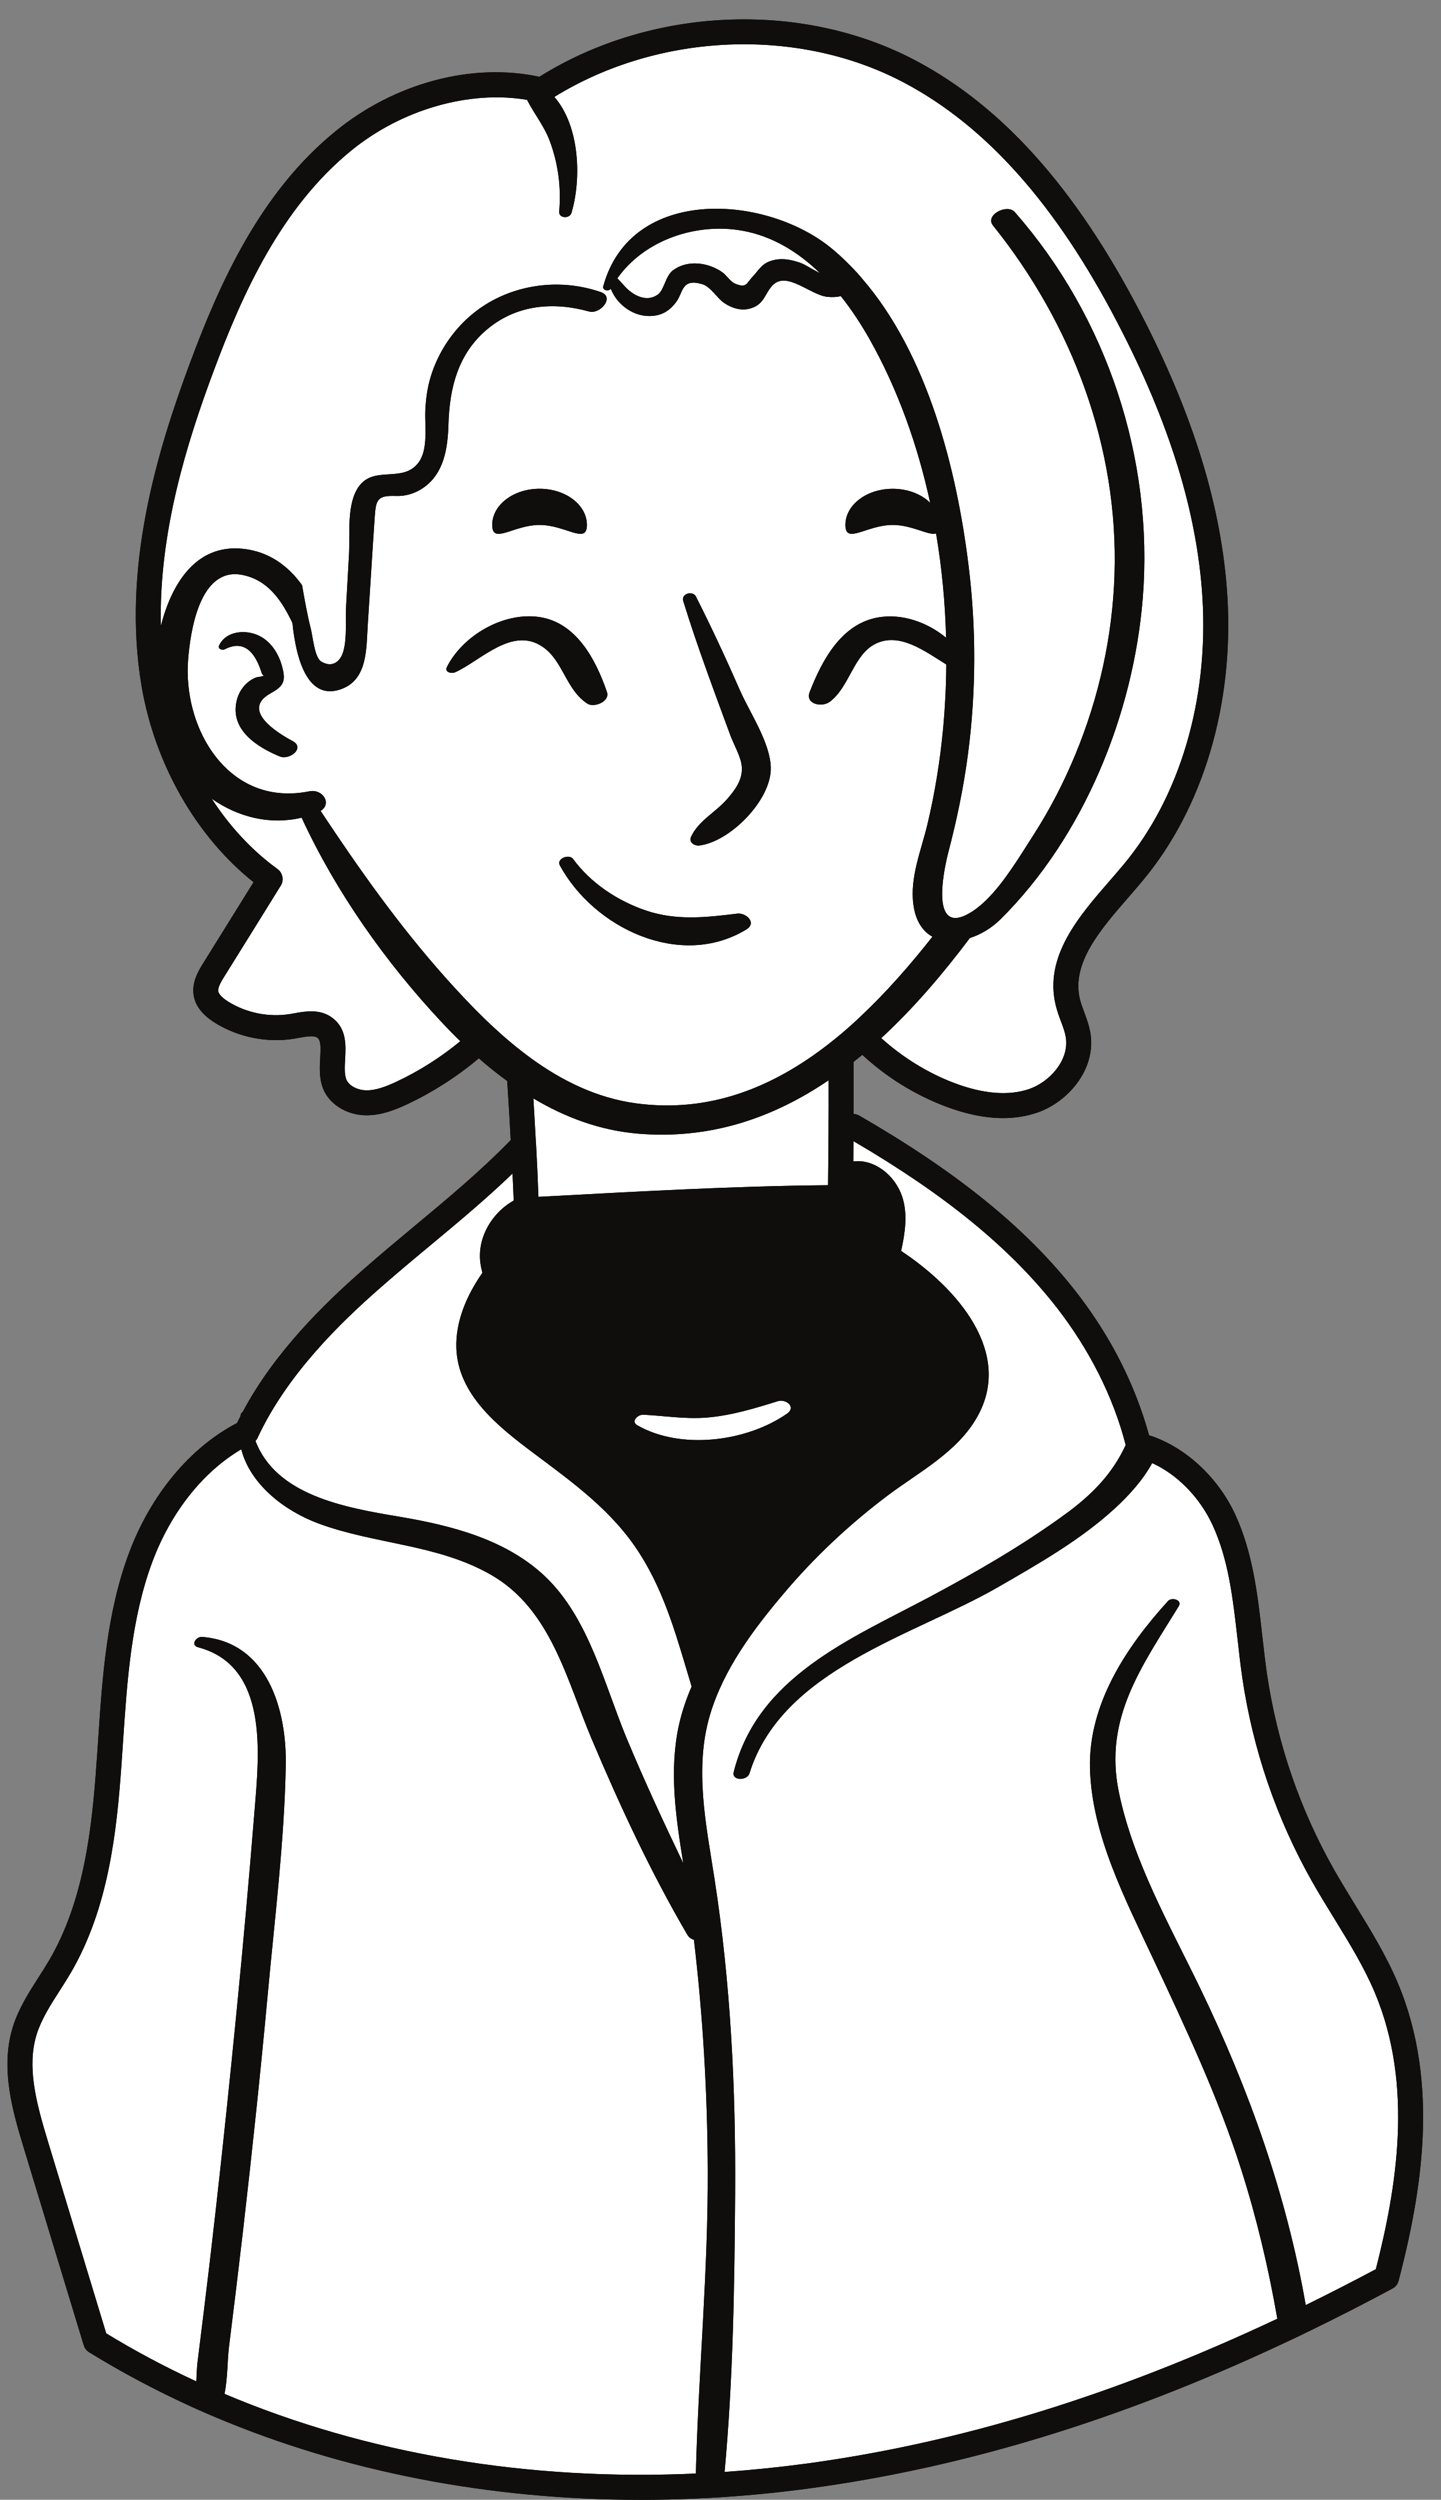 <?xml version="1.0" encoding="UTF-8"?><svg xmlns="http://www.w3.org/2000/svg" xmlns:xlink="http://www.w3.org/1999/xlink" height="503.8" preserveAspectRatio="xMidYMid meet" version="1.1" viewBox="-1.5 -3.9 290.5 503.8" width="290.5" zoomAndPan="magnify">
 <rect x="-1.5" y="-3.9" width="290.5" height="503.8" fill="#808080" stroke="none"/>
 <g id="surface1">
  <g id="change1_1"><path d="m280.32 395.81c-2.32-5.54-5.48-10.67-8.52-15.62-1.44-2.36-2.94-4.8-4.32-7.22-6.96-12.27-11.5-25.57-13.57-39.54-0.36-2.54-0.66-5.18-0.95-7.74-0.92-8.19-1.89-16.66-5.46-24.4-3.12-6.73-8.73-12.27-14.91-15-0.8-0.37-1.63-0.68-2.45-0.93-0.5-1.84-1.07-3.67-1.73-5.49-2.9-8.18-7.32-16.17-13-23.44-9.95-12.75-23.82-24.03-43.68-35.49-0.36-0.21-0.75-0.32-1.16-0.33 0.02-3.5 0.02-7.01 0-10.5 0.59-0.46 1.18-0.94 1.77-1.42 4.86 4.49 10.5 8 16.68 10.36 4.19 1.59 8.1 2.39 11.69 2.39 2.47 0 4.77-0.38 6.93-1.12 6.13-2.12 11.82-8.64 10.7-15.91-0.25-1.57-0.77-2.97-1.27-4.32-0.34-0.92-0.66-1.78-0.87-2.63-1.74-7.25 4.14-14.03 9.85-20.58 0.95-1.11 1.9-2.2 2.79-3.27 12.21-14.61 18.43-35.52 17.09-57.37-1.11-17.912-6.88-36.681-17.66-57.369-12.88-24.73-27.63-41.269-45.11-50.531-23-12.219-53.37-10.891-75.93 3.238-13.515-2.93-29.156 1.223-41.093 10.973-15.121 12.301-23.293 30.461-29.293 46.582-6.688 17.926-13.848 41.567-9.789 65.327 2.691 15.72 11.05 30.27 22.558 39.43-3.386 5.45-6.777 10.92-10.179 16.38-0.868 1.4-2.329 3.76-1.887 6.44 0.348 2.12 1.738 3.91 4.269 5.51 4.731 2.95 10.59 4.12 16.09 3.2 0.258-0.04 0.539-0.1 0.809-0.15 1.5-0.27 3.051-0.55 3.762-0.03 0.718 0.54 0.699 1.9 0.578 4.06-0.11 1.96-0.239 4.17 0.601 6.25 1.258 3.08 4.649 5.21 8.438 5.32h0.34c2.941 0 5.632-1.05 8.113-2.2 5.16-2.43 10.078-5.57 14.48-9.28 1.836 1.61 3.75 3.14 5.723 4.57 0.26 3.95 0.51 7.95 0.71 11.91-6.003 6.19-12.823 11.86-19.425 17.35-3.508 2.92-7.129 5.93-10.609 9.01-7.332 6.45-17.52 16.23-24.012 28.45-0.18 0.09-0.309 0.24-0.359 0.45-0.028 0.12-0.051 0.25-0.071 0.37-0.25 0.47-0.48 0.93-0.699 1.39-9.449 4.92-17.351 14.39-21.75 26.12-4.539 12.11-5.41 25.15-6.25 37.76-0.101 1.56-0.199 3.13-0.328 4.69-0.902 12.87-2.461 27.61-9.543 39.71-0.68 1.15-1.379 2.26-2.141 3.43-1.988 3.11-4.047 6.33-5.207 10.07-2.59 8.44 0.09 17.26 2.231 24.34 4.027 13.21 8.039 26.42 12.047 39.63 0.031 0.12 0.07 0.23 0.121 0.34 0.031 0.08 0.07 0.17 0.109 0.25 0.063 0.11 0.121 0.2 0.192 0.29 0.07 0.1 0.14 0.19 0.23 0.27 0.09 0.09 0.18 0.17 0.281 0.25 0.008 0.01 0.028 0.02 0.047 0.03 0.039 0.03 0.082 0.06 0.133 0.09 6.438 3.97 13.168 7.55 20.129 10.75 0.25 0.11 0.488 0.22 0.73 0.33 0.278 0.13 0.559 0.26 0.84 0.38 0.559 0.25 1.11 0.5 1.68 0.74 0.168 0.08 0.34 0.15 0.519 0.22 0.481 0.22 0.981 0.43 1.469 0.63 26.051 11.02 55.313 16.7 85.876 16.7 3.64 0 7.31-0.08 10.98-0.25 1.78-0.07 3.59-0.17 5.39-0.29 5.86-0.39 11.77-0.97 17.7-1.78 31.14-4.22 62.44-13.75 95.07-29.02 1.91-0.88 3.82-1.79 5.73-2.73 5.5-2.67 11.05-5.51 16.64-8.51 0.11-0.06 0.2-0.12 0.31-0.19 0.07-0.05 0.14-0.1 0.19-0.17 0.08-0.05 0.13-0.12 0.2-0.19s0.11-0.14 0.18-0.22c0-0.02 0.03-0.05 0.05-0.07 0.04-0.08 0.09-0.16 0.13-0.24 0.03-0.05 0.05-0.1 0.07-0.16 0.05-0.11 0.09-0.23 0.12-0.34 4.45-17.14 8.47-39.43-0.14-59.94" fill="#0f0e0c"/></g>
  <g id="change2_1"><path d="m55.387 173.94c0.008 0.01 0.008 0.02 0 0.02-0.024 0.1-0.063 0.2-0.11 0.3 0 0.01 0 0.03-0.023 0.04-0.02 0.08-0.059 0.16-0.109 0.23-0.04 0.07-0.09 0.15-0.141 0.22-3.75 6.06-7.527 12.13-11.297 18.18-0.523 0.84-1.332 2.14-1.203 2.96 0.07 0.34 0.402 1.06 1.992 2.07 3.688 2.3 8.281 3.22 12.578 2.49l0.742-0.13c2.188-0.4 5.188-0.94 7.641 0.88 2.969 2.17 2.777 5.63 2.617 8.39-0.078 1.49-0.168 3.04 0.242 4.05 0.571 1.39 2.399 2.16 3.918 2.2 2.032 0.06 4.172-0.8 6.18-1.73 4.59-2.15 8.949-4.92 12.883-8.17-1.281-1.23-2.512-2.5-3.711-3.78-11.27-12.03-21.301-26.17-28.281-41.27-6.289 1.53-12.821-0.09-18.121-3.82 3.64 5.61 8.14 10.46 13.261 14.17 0.012 0.01 0.032 0.02 0.039 0.04 0.051 0.03 0.102 0.07 0.141 0.11 0.059 0.05 0.121 0.1 0.172 0.17 0.078 0.07 0.148 0.15 0.207 0.24 0.062 0.08 0.109 0.16 0.152 0.24 0.059 0.1 0.11 0.21 0.149 0.32 0.16 0.4 0.222 0.83 0.152 1.26-0.012 0.11-0.031 0.22-0.07 0.32zm82.543 162.06c-2.82-9.26-5.17-18.47-10.45-26.76-5.5-8.67-13.5-14.35-21.59-20.41-6.886-5.17-15.054-11.6-15.394-21-0.191-5.36 2.07-10.66 5.25-15.21v-0.01c-0.172-0.64-0.312-1.29-0.402-1.94-0.438-3.2 0.601-6.43 2.543-8.97 1.117-1.48 2.543-2.73 4.163-3.64 0-0.16 0-0.32-0.01-0.48-0.06-1.65-0.15-3.3-0.22-4.97-5.316 5.13-11.015 9.86-16.566 14.48-3.477 2.89-7.078 5.89-10.508 8.92-7.551 6.65-18.281 16.98-24.242 29.71-0.008 0.03-0.027 0.06-0.039 0.09-0.039 0.11-0.102 0.22-0.18 0.33-0.058 0.1-0.129 0.2-0.219 0.29-0.019 0.02-0.039 0.04-0.062 0.07 4.16 10.98 18.051 13.44 28.93 15.26 10.632 1.79 21.886 4.63 29.826 12.41 8.56 8.43 11.6 21.5 16.08 32.28 3.55 8.52 7.43 16.88 11.42 25.2-0.01-0.08-0.03-0.16-0.05-0.24-1.48-9.17-2.87-18.63-0.8-27.83 0.6-2.61 1.45-5.13 2.52-7.58zm-0.86 50.04c-7.41-12.67-13.61-26.01-19.32-39.53-5.05-11.97-8.2-26.08-20.234-33.01-10.782-6.21-23.371-6.13-34.782-10.35-6.89-2.54-13.789-7.9-15.597-14.96-7.711 4.54-14.153 12.64-17.891 22.59-4.281 11.42-5.121 24.07-5.941 36.32-0.098 1.57-0.211 3.14-0.321 4.71-0.949 13.44-2.597 28.87-10.23 41.91-0.727 1.23-1.488 2.44-2.238 3.6-1.899 2.96-3.68 5.76-4.641 8.83-1.969 6.44-0.148 13.5 2.25 21.4 3.93 12.94 7.852 25.87 11.789 38.81 5.82 3.56 11.891 6.78 18.16 9.68 0.082-1.53 0.121-2.97 0.242-3.85 0.418-3.32 0.829-6.63 1.231-9.93 0.859-6.96 1.68-13.92 2.457-20.88 1.5-13.26 2.871-26.53 4.18-39.81 1.343-13.63 2.562-27.26 3.66-40.91 0.902-11.19 2.801-28.82-11.399-32.57-1.601-0.43-0.418-2.19 0.809-2.09 13.191 1.05 17.07 14.68 16.859 25.92-0.297 15.46-2.258 31.06-3.668 46.45-1.441 15.61-3.101 31.2-4.89 46.78-0.93 7.95-1.879 15.9-2.879 23.84-0.352 2.73-0.262 6.37-0.91 9.57 28.57 12.08 61.124 17.6 95.014 16.05 0.52-20.41 2.49-40.79 2.4-61.25-0.07-15.53-0.97-30.96-2.79-46.32-0.53-0.15-1-0.47-1.32-1zm20.11-105.05c1.89-1.33-0.22-3.01-1.88-2.5-4.75 1.49-9.54 2.94-14.52 3.32-4.25 0.31-8.37-0.38-12.6-0.59-1.07-0.05-2.59 1.33-1.18 2.14 8.8 5.03 22.09 3.29 30.18-2.37zm-34.22-228.8c0.52 0.52 0.97 1.047 1.55 1.68 1.53 1.668 4.27 3.27 6.6 1.602 1.32-0.934 1.5-3.743 3.1-4.922 2.95-2.16 7.07-1.551 9.9 0.41 0.85 0.59 1.64 1.922 2.57 2.301 2.32 0.976 2.25-0.012 3.53-1.379 1.2-1.25 1.77-2.524 3.56-3.153 2.07-0.742 4.16-0.347 6.16 0.372 0.87 0.308 2.36 1.308 3.87 2.039-4.34-4.211-9.54-7.442-15.57-8.532-9.27-1.687-19.77 1.789-25.27 9.582zm42.59 161.62c-11.1 7.54-23.79 12-38.46 10.76-7.64-0.65-14.66-3.28-21.06-7.1 0.18 3.04 0.36 6.09 0.52 9.11 0.02 0.04 0.02 0.07 0.02 0.11 0.19 3.54 0.36 7.08 0.48 10.62 19.46-1.04 38.91-2.17 58.38-2.35 0.09-7.05 0.14-14.11 0.12-21.15zm-44.69-78.24c-2.24-6.55-6.2-14.09-13.74-15.13-7.155-1-15.296 3.72-18.515 10.06-0.558 1.08 0.93 1.43 1.68 1.08 5.199-2.39 11.445-9.24 17.535-5.17 4.22 2.81 4.73 8.66 9.09 11.5 1.35 0.88 4.61-0.42 3.95-2.34zm-6.83 33.64c-0.78-1.07-3.41-0.08-2.67 1.3 6.82 12.56 24.25 21.04 37.6 12.91 2.2-1.35-0.07-3.41-1.84-3.19-6.32 0.77-12.26 1.46-18.44-0.64-5.7-1.95-11.07-5.49-14.65-10.38zm22.2-52c2.84 9.19 6.22 18.17 9.54 27.18 0.71 1.88 2.14 4.28 2.28 6.29 0.18 2.59-1.41 4.69-3 6.51-2.32 2.64-5.71 4.3-7.23 7.53-0.54 1.13 0.66 1.9 1.69 1.78 6.19-0.78 14.49-9.16 14.38-15.64-0.09-5.05-4.18-11.02-6.19-15.57-2.81-6.4-5.74-12.73-8.9-18.96-0.64-1.26-3.02-0.59-2.57 0.88zm-38.503-15.31c0 4.03 4.273 0 9.543 0 5.28 0 9.55 4.03 9.55 0 0-4.029-4.27-7.298-9.55-7.298-5.27 0-9.543 3.269-9.543 7.298zm-40.223 43.56c-3.449-1.84-10.379-6.32-4.488-9.61 2.589-1.44 3.218-2.36 2.32-5.55-0.809-2.93-2.742-5.67-5.781-6.52-2.539-0.72-5.641-0.16-6.871 2.36-0.36 0.74 0.601 1.09 1.152 0.8 4.32-2.18 6.328 1.37 7.41 4.76 0.117 0.4 0.309 0.49 0.461 0.47-0.043 0.03-0.082 0.07-0.121 0.11-0.25 0.23-1.121 0.22-1.473 0.36-2.039 0.8-3.449 2.66-3.918 4.75-1.32 5.79 4.051 9.22 8.66 11.15 2.008 0.85 5.219-1.7 2.649-3.08zm-26.57-23.23c-0.457-18.71 5.242-36.921 10.632-51.339 5.77-15.5 13.571-32.903 27.75-44.45 10.188-8.308 23.84-12.191 35.434-10.218 1.43 2.808 3.5 5.336 4.61 8.367 1.67 4.512 2.3 9.34 1.87 14.133-0.12 1.418 2.11 1.507 2.48 0.277 2.02-6.777 1.72-17.422-3.45-23.367 21.03-12.992 49.2-14.184 70.54-2.852 16.56 8.778 30.63 24.61 43 48.41 10.46 20.059 16.04 38.168 17.11 55.359 1.25 20.58-4.54 40.2-15.93 53.83-0.89 1.06-1.8 2.12-2.73 3.19-6.23 7.16-13.29 15.29-10.93 25.08 0.27 1.14 0.64 2.17 1.02 3.18 0.45 1.18 0.86 2.29 1.03 3.36 0.7 4.6-3.28 8.96-7.37 10.38-4.16 1.43-9.29 1.01-15.2-1.23-5.3-2.02-10.32-5.13-14.64-9.02 6.55-6.04 12.48-13.01 17.86-20.17 2.24-0.72 4.43-2.05 6.16-3.76 16.84-16.7 26.8-41.32 28.7-64.72 2.24-28.111-7.2-56.639-25.79-77.818-1.54-1.762-6.09 0.578-4.41 2.687 16 19.922 25.34 44.699 24.5 70.411-0.41 12.42-3.13 24.7-7.88 36.18-2.32 5.63-5.12 11.05-8.41 16.18-0.66 1.03-1.37 2.17-2.14 3.36-2.82 4.41-6.27 9.53-10.16 12.07-2.39 1.56-3.93 1.67-4.84 0.92-2.52-1.98-0.75-10.14-0.09-12.71 1.72-6.55 3.1-13.15 3.98-19.86 1.66-12.62 1.68-25.46 0.11-38.09-2.37-19.199-8.18-42.488-21.55-57.867v-0.012c-0.31-0.359-0.61-0.711-0.93-1.062-1.5-1.629-3.07-3.168-4.75-4.586-13.22-11.235-40.84-13.121-46.41 7.347-0.13 0.52 0.35 0.801 0.82 0.801 0.28 0 0.58-0.109 0.71-0.32 1.29 3.34 4.84 5.84 8.5 5.461 2.07-0.203 3.48-1.192 4.7-2.821 1.45-2 1.05-4.82 5.27-3.558 1.6 0.469 2.98 2.816 4.35 3.758 1.77 1.199 3.86 1.781 5.93 0.91 2.29-0.942 2.43-3.11 4.02-4.59 2.85-2.66 7.52 2.129 10.91 2.469 0.95 0.101 1.86 0.05 2.69-0.141 2.19 2.742 4.1 5.691 5.76 8.609 5.71 10.133 9.73 21.383 12.25 33.032-1.75-1.719-4.47-2.821-7.54-2.821-5.28 0-9.55 3.262-9.55 7.291 0 4.02 4.27 0 9.55 0 3.91 0 7.25 2.2 8.73 1.72 1.18 6.96 1.84 14.02 2.02 21.01-3.77-3.13-8.84-4.89-13.55-4.12-7.48 1.21-11.43 8.56-13.95 15.06-0.94 2.47 2.48 3.13 4.02 1.99 4.02-2.97 4.79-9.51 9.27-11.72 4.84-2.36 9.87 1.46 14.25 4.18-0.02 4.33-0.25 8.62-0.63 12.84-0.62 6.54-1.66 13.03-3.18 19.41-1.25 5.22-3.57 10.68-2.82 16.17 0.45 3.32 1.91 5.39 3.84 6.44-4.46 5.66-9.3 11.21-14.55 16.13-0.47 0.45-0.93 0.89-1.41 1.31-0.77 0.71-1.56 1.39-2.34 2.06-0.88 0.73-1.77 1.46-2.66 2.15-11.09 8.63-23.88 13.96-38.84 11.93-7.9-1.08-14.91-4.55-21.25-9.16-1.89-1.39-3.73-2.88-5.524-4.45-1.09-0.97-2.172-1.95-3.222-2.96-0.157-0.15-0.321-0.31-0.469-0.45-2.75-2.67-5.352-5.46-7.82-8.22-9.43-10.56-17.489-21.95-25.258-33.69 2.359-1.46 0.418-4.5-2.293-3.95-0.09 0.02-0.188 0.04-0.278 0.05-1.171 0.23-2.3 0.35-3.39 0.37-13.75 0.4-21.692-13.73-20.762-26.77 0.441-5.95 2.363-18.91 10.891-17.27 5.222 1 8 5.18 10.152 9.7 0.758 7.54 3.199 16.02 10.148 13.2 5.051-2.06 4.731-8.24 5.032-12.75 0.488-7.28 0.91-14.56 1.41-21.84 0.25-3.547 0.566-4.34 4.297-4.211 1.922 0.074 3.793-0.508 5.383-1.571 4.339-2.91 5.05-8.148 5.187-12.929 0.211-7.27 1.922-14.118 7.723-19.028 5.933-5.019 13.363-5.672 20.633-3.648 2.24 0.605 5.23-2.903 2.37-3.903-8.82-3.089-19.03-1.441-26.206 4.668-3.809 3.25-6.637 7.582-8.098 12.352-0.68 2.23-0.981 4.473-1.09 6.789-0.141 3.172 0.649 7.883-1.41 10.582-3.129 4.109-8.789 0.539-11.902 4.649-2.637 3.48-1.84 9.72-2.071 13.76-0.187 3.47-0.398 6.95-0.586 10.43-0.164 2.86 0.207 6.26-0.523 9.02-0.539 2.11-2.141 3.46-4.258 2.33-0.062-0.02-0.121-0.06-0.191-0.1-0.418-0.25-0.739-0.77-0.981-1.42-0.39-1.02-0.629-2.37-0.84-3.57-0.109-0.67-0.23-1.3-0.359-1.8-0.719-2.85-1.211-5.74-1.73-8.64-0.52-0.73-1.09-1.43-1.68-2.07-2.641-2.84-6.031-4.83-10.289-5.26-9.629-0.99-14.41 7.39-16.492 15.53zm244.93 331.2c-4.74 2.52-9.45 4.93-14.13 7.23-3.87-22.2-11.39-43.38-21.25-63.8-6.16-12.75-13.57-25.66-16.44-39.66-3.06-14.91 4.76-25.42 12.1-37.41 0.75-1.24-1.41-1.85-2.16-1.04-8.39 9.21-16.05 20.75-15.75 33.67 0.32 13.49 7.23 26.67 12.84 38.67 6.52 13.9 13 27.62 17.66 42.28 3.14 9.85 5.5 19.88 7.27 30.04-32.64 15.39-63.88 24.98-94.89 29.19-5.54 0.74-11.06 1.31-16.54 1.69 1.72-18.57 2-37.54 2.13-56.08 0.14-21.23-0.91-42.48-4.16-63.47-1.68-10.87-4.13-22.22-0.9-33.06 2.72-9.12 8.68-17.13 14.77-24.32 6.21-7.38 13.3-14.03 21-19.83 6.34-4.76 14.16-8.8 18.14-15.96 7.13-12.77-3.79-25.67-15.39-33.36 0.8-3.61 1.38-7.43 0.21-10.96-1.41-4.24-5.57-7.61-9.85-7.08 0-1.36 0.03-2.73 0.03-4.09 18.56 10.85 31.57 21.51 40.91 33.45 6.66 8.55 11.5 18.15 13.97 27.79-2.59 5.64-6.59 9.88-12.17 13.94-8.67 6.33-18.14 11.78-27.6 16.82-15.78 8.38-34.48 16.02-39.25 35.16-0.45 1.77 2.7 1.79 3.18 0.26 6.52-21.01 33-27.68 50.05-37.5 8.15-4.69 16.77-9.59 23.73-16.01 2.68-2.48 5.52-5.57 7.4-9.02 5 2.25 9.57 6.86 12.16 12.45 3.23 6.98 4.09 14.69 5.03 22.83 0.29 2.6 0.59 5.28 0.97 7.91 2.14 14.59 6.91 28.49 14.16 41.29 1.43 2.5 2.95 4.98 4.43 7.38 2.94 4.79 5.99 9.74 8.16 14.92 7.86 18.72 4.33 39.45 0.18 55.68" fill="#fff"/></g>
  <g id="change1_2"><path d="m54.855 148.54c-4.609-1.93-9.98-5.36-8.66-11.15 0.469-2.09 1.879-3.95 3.918-4.75 0.352-0.14 1.223-0.13 1.473-0.36 0.039-0.04 0.078-0.08 0.121-0.11-0.152 0.02-0.344-0.07-0.461-0.47-1.082-3.39-3.09-6.94-7.41-4.76-0.551 0.29-1.512-0.06-1.152-0.8 1.23-2.52 4.332-3.08 6.871-2.36 3.039 0.85 4.972 3.59 5.781 6.52 0.898 3.19 0.269 4.11-2.32 5.55-5.891 3.29 1.039 7.77 4.488 9.61 2.57 1.38-0.641 3.93-2.649 3.08zm42.872-46.64c0-4.029 4.273-7.298 9.543-7.298 5.28 0 9.55 3.269 9.55 7.298 0 4.03-4.27 0-9.55 0-5.27 0-9.543 4.03-9.543 0zm10.093 24.51c-6.09-4.07-12.336 2.78-17.535 5.17-0.75 0.35-2.238 0-1.68-1.08 3.219-6.34 11.36-11.06 18.515-10.06 7.54 1.04 11.5 8.58 13.74 15.13 0.66 1.92-2.6 3.22-3.95 2.34-4.36-2.84-4.87-8.69-9.09-11.5zm20.86 53.18c6.18 2.1 12.12 1.41 18.44 0.64 1.77-0.22 4.04 1.84 1.84 3.19-13.35 8.13-30.78-0.35-37.6-12.91-0.74-1.38 1.89-2.37 2.67-1.3 3.58 4.89 8.95 8.43 14.65 10.38zm7.55-62.38c-0.45-1.47 1.93-2.14 2.57-0.88 3.16 6.23 6.09 12.56 8.9 18.96 2.01 4.55 6.1 10.52 6.19 15.57 0.11 6.48-8.19 14.86-14.38 15.64-1.03 0.12-2.23-0.65-1.69-1.78 1.52-3.23 4.91-4.89 7.23-7.53 1.59-1.82 3.18-3.92 3-6.51-0.14-2.01-1.57-4.41-2.28-6.29-3.32-9.01-6.7-17.99-9.54-27.18zm139.63 336.22c-4.74 2.52-9.45 4.93-14.13 7.23-3.87-22.2-11.39-43.38-21.25-63.8-6.16-12.75-13.57-25.66-16.44-39.66-3.06-14.91 4.76-25.42 12.1-37.41 0.75-1.24-1.41-1.85-2.16-1.04-8.39 9.21-16.05 20.75-15.75 33.67 0.32 13.49 7.23 26.67 12.84 38.67 6.52 13.9 13 27.62 17.66 42.28 3.14 9.85 5.5 19.88 7.27 30.04-32.64 15.39-63.88 24.98-94.89 29.19-5.54 0.74-11.06 1.31-16.54 1.69 1.72-18.57 2-37.54 2.13-56.08 0.14-21.23-0.91-42.48-4.16-63.47-1.68-10.87-4.13-22.22-0.9-33.06 2.72-9.12 8.68-17.13 14.77-24.32 6.21-7.38 13.3-14.03 21-19.83 6.34-4.76 14.16-8.8 18.14-15.96 7.13-12.77-3.79-25.67-15.39-33.36 0.8-3.61 1.38-7.43 0.21-10.96-1.41-4.24-5.57-7.61-9.85-7.08 0-1.36 0.03-2.73 0.03-4.09 18.56 10.85 31.57 21.51 40.91 33.45 6.66 8.55 11.5 18.15 13.97 27.79-2.59 5.64-6.59 9.88-12.17 13.94-8.67 6.33-18.14 11.78-27.6 16.82-15.78 8.38-34.48 16.02-39.25 35.16-0.45 1.77 2.7 1.79 3.18 0.26 6.52-21.01 33-27.68 50.05-37.5 8.15-4.69 16.77-9.59 23.73-16.01 2.68-2.48 5.52-5.57 7.4-9.02 5 2.25 9.57 6.86 12.16 12.45 3.23 6.98 4.09 14.69 5.03 22.83 0.29 2.6 0.59 5.28 0.97 7.91 2.14 14.59 6.91 28.49 14.16 41.29 1.43 2.5 2.95 4.98 4.43 7.38 2.94 4.79 5.99 9.74 8.16 14.92 7.86 18.72 4.33 39.45 0.18 55.68zm-137.08 41.18c-33.89 1.55-66.444-3.97-95.014-16.05 0.648-3.2 0.558-6.84 0.91-9.57 1-7.94 1.949-15.89 2.879-23.84 1.789-15.58 3.449-31.17 4.89-46.78 1.41-15.39 3.371-30.99 3.668-46.45 0.211-11.24-3.668-24.87-16.859-25.92-1.227-0.1-2.41 1.66-0.809 2.09 14.2 3.75 12.301 21.38 11.399 32.57-1.098 13.65-2.317 27.28-3.66 40.91-1.309 13.28-2.68 26.55-4.18 39.81-0.777 6.96-1.598 13.92-2.457 20.88-0.402 3.3-0.813 6.61-1.231 9.93-0.121 0.88-0.16 2.32-0.242 3.85-6.269-2.9-12.34-6.12-18.16-9.68-3.937-12.94-7.859-25.87-11.789-38.81-2.398-7.9-4.219-14.96-2.25-21.4 0.961-3.07 2.742-5.87 4.641-8.83 0.75-1.16 1.511-2.37 2.238-3.6 7.633-13.04 9.281-28.47 10.23-41.91 0.11-1.57 0.223-3.14 0.321-4.71 0.82-12.25 1.66-24.9 5.941-36.32 3.738-9.95 10.18-18.05 17.891-22.59 1.808 7.06 8.707 12.42 15.597 14.96 11.411 4.22 24 4.14 34.782 10.35 12.034 6.93 15.184 21.04 20.234 33.01 5.71 13.52 11.91 26.86 19.32 39.53 0.32 0.53 0.79 0.85 1.32 1 1.82 15.36 2.72 30.79 2.79 46.32 0.09 20.46-1.88 40.84-2.4 61.25zm-88.714-208.18c0.09-0.09 0.161-0.19 0.219-0.29 0.078-0.11 0.141-0.22 0.18-0.33 0.012-0.03 0.031-0.06 0.039-0.09 5.961-12.73 16.691-23.06 24.242-29.71 3.43-3.03 7.031-6.03 10.508-8.92 5.551-4.62 11.25-9.35 16.566-14.48 0.07 1.67 0.16 3.32 0.22 4.97 0.01 0.16 0.01 0.32 0.01 0.48-1.62 0.91-3.046 2.16-4.163 3.64-1.942 2.54-2.981 5.77-2.543 8.97 0.09 0.65 0.23 1.3 0.402 1.94v0.01c-3.18 4.55-5.441 9.85-5.25 15.21 0.34 9.4 8.508 15.83 15.394 21 8.09 6.06 16.09 11.74 21.59 20.41 5.28 8.29 7.63 17.5 10.45 26.76-1.07 2.45-1.92 4.97-2.52 7.58-2.07 9.2-0.68 18.66 0.8 27.83 0.02 0.08 0.04 0.16 0.05 0.24-3.99-8.32-7.87-16.68-11.42-25.2-4.48-10.78-7.52-23.85-16.08-32.28-7.94-7.78-19.194-10.62-29.826-12.41-10.879-1.82-24.77-4.28-28.93-15.26 0.023-0.03 0.043-0.05 0.062-0.07zm115.36-51.47c-19.47 0.18-38.92 1.31-58.38 2.35-0.12-3.54-0.29-7.08-0.48-10.62 0-0.04 0-0.07-0.02-0.11-0.16-3.02-0.34-6.07-0.52-9.11 6.4 3.82 13.42 6.45 21.06 7.1 14.67 1.24 27.36-3.22 38.46-10.76 0.02 7.04-0.03 14.1-0.12 21.15zm-8.25 46.03c-8.09 5.66-21.38 7.4-30.18 2.37-1.41-0.81 0.11-2.19 1.18-2.14 4.23 0.21 8.35 0.9 12.6 0.59 4.98-0.38 9.77-1.83 14.52-3.32 1.66-0.51 3.77 1.17 1.88 2.5zm6.62-229.85c-1.51-0.731-3-1.731-3.87-2.039-2-0.719-4.09-1.114-6.16-0.372-1.79 0.629-2.36 1.903-3.56 3.153-1.28 1.367-1.21 2.355-3.53 1.379-0.93-0.379-1.72-1.711-2.57-2.301-2.83-1.961-6.95-2.57-9.9-0.41-1.6 1.179-1.78 3.988-3.1 4.922-2.33 1.668-5.07 0.066-6.6-1.602-0.58-0.633-1.03-1.16-1.55-1.68 5.5-7.793 16-11.269 25.27-9.582 6.03 1.09 11.23 4.321 15.57 8.532zm-63.894 153.71c-1.09-0.97-2.172-1.95-3.222-2.96-0.157-0.15-0.321-0.31-0.469-0.45-2.75-2.67-5.352-5.46-7.82-8.22-9.43-10.56-17.489-21.95-25.258-33.69 2.359-1.46 0.418-4.5-2.293-3.95-0.09 0.02-0.188 0.04-0.278 0.05-1.171 0.23-2.3 0.35-3.39 0.37-13.75 0.4-21.692-13.73-20.762-26.77 0.441-5.95 2.363-18.91 10.891-17.27 5.222 1 8 5.18 10.152 9.7 0.758 7.54 3.199 16.02 10.148 13.2 5.051-2.06 4.731-8.24 5.032-12.75 0.488-7.28 0.91-14.56 1.41-21.84 0.25-3.547 0.566-4.34 4.297-4.211 1.922 0.074 3.793-0.508 5.383-1.571 4.339-2.91 5.05-8.148 5.187-12.929 0.211-7.27 1.922-14.118 7.723-19.028 5.933-5.019 13.363-5.672 20.633-3.648 2.24 0.605 5.23-2.903 2.37-3.903-8.82-3.089-19.03-1.441-26.206 4.668-3.809 3.25-6.637 7.582-8.098 12.352-0.68 2.23-0.981 4.473-1.09 6.789-0.141 3.172 0.649 7.883-1.41 10.582-3.129 4.109-8.789 0.539-11.902 4.649-2.637 3.48-1.84 9.72-2.071 13.76-0.187 3.47-0.398 6.95-0.586 10.43-0.164 2.86 0.207 6.26-0.523 9.02-0.539 2.11-2.141 3.46-4.258 2.33-0.062-0.02-0.121-0.06-0.191-0.1-0.418-0.25-0.739-0.77-0.981-1.42-0.39-1.02-0.629-2.37-0.84-3.57-0.109-0.67-0.23-1.3-0.359-1.8-0.719-2.85-1.211-5.74-1.73-8.64-0.52-0.73-1.09-1.43-1.68-2.07-2.641-2.84-6.031-4.83-10.289-5.26-9.629-0.99-14.41 7.39-16.492 15.53-0.457-18.71 5.242-36.921 10.632-51.339 5.77-15.5 13.571-32.903 27.75-44.45 10.188-8.308 23.84-12.191 35.434-10.218 1.43 2.808 3.5 5.336 4.61 8.367 1.67 4.512 2.3 9.34 1.87 14.133-0.12 1.418 2.11 1.507 2.48 0.277 2.02-6.777 1.72-17.422-3.45-23.367 21.03-12.992 49.2-14.184 70.54-2.852 16.56 8.778 30.63 24.61 43 48.41 10.46 20.059 16.04 38.168 17.11 55.359 1.25 20.58-4.54 40.2-15.93 53.83-0.89 1.06-1.8 2.12-2.73 3.19-6.23 7.16-13.29 15.29-10.93 25.08 0.27 1.14 0.64 2.17 1.02 3.18 0.45 1.18 0.86 2.29 1.03 3.36 0.7 4.6-3.28 8.96-7.37 10.38-4.16 1.43-9.29 1.01-15.2-1.23-5.3-2.02-10.32-5.13-14.64-9.02 6.55-6.04 12.48-13.01 17.86-20.17 2.24-0.72 4.43-2.05 6.16-3.76 16.84-16.7 26.8-41.32 28.7-64.72 2.24-28.111-7.2-56.639-25.79-77.818-1.54-1.762-6.09 0.578-4.41 2.687 16 19.922 25.34 44.699 24.5 70.411-0.41 12.42-3.13 24.7-7.88 36.18-2.32 5.63-5.12 11.05-8.41 16.18-0.66 1.03-1.37 2.17-2.14 3.36-2.82 4.41-6.27 9.53-10.16 12.07-2.39 1.56-3.93 1.67-4.84 0.92-2.52-1.98-0.75-10.14-0.09-12.71 1.72-6.55 3.1-13.15 3.98-19.86 1.66-12.62 1.68-25.46 0.11-38.09-2.37-19.199-8.18-42.488-21.55-57.867v-0.012c-0.31-0.359-0.61-0.711-0.93-1.062-1.5-1.629-3.07-3.168-4.75-4.586-13.22-11.235-40.84-13.121-46.41 7.347-0.13 0.52 0.35 0.801 0.82 0.801 0.28 0 0.58-0.109 0.71-0.32 1.29 3.34 4.84 5.84 8.5 5.461 2.07-0.203 3.48-1.192 4.7-2.821 1.45-2 1.05-4.82 5.27-3.558 1.6 0.469 2.98 2.816 4.35 3.758 1.77 1.199 3.86 1.781 5.93 0.91 2.29-0.942 2.43-3.11 4.02-4.59 2.85-2.66 7.52 2.129 10.91 2.469 0.95 0.101 1.86 0.05 2.69-0.141 2.19 2.742 4.1 5.691 5.76 8.609 5.71 10.133 9.73 21.383 12.25 33.032-1.75-1.719-4.47-2.821-7.54-2.821-5.28 0-9.55 3.262-9.55 7.291 0 4.02 4.27 0 9.55 0 3.91 0 7.25 2.2 8.73 1.72 1.18 6.96 1.84 14.02 2.02 21.01-3.77-3.13-8.84-4.89-13.55-4.12-7.48 1.21-11.43 8.56-13.95 15.06-0.94 2.47 2.48 3.13 4.02 1.99 4.02-2.97 4.79-9.51 9.27-11.72 4.84-2.36 9.87 1.46 14.25 4.18-0.02 4.33-0.25 8.62-0.63 12.84-0.62 6.54-1.66 13.03-3.18 19.41-1.25 5.22-3.57 10.68-2.82 16.17 0.45 3.32 1.91 5.39 3.84 6.44-4.46 5.66-9.3 11.21-14.55 16.13-0.47 0.45-0.93 0.89-1.41 1.31-0.77 0.71-1.56 1.39-2.34 2.06-0.88 0.73-1.77 1.46-2.66 2.15-11.09 8.63-23.88 13.96-38.84 11.93-7.9-1.08-14.91-4.55-21.25-9.16-1.89-1.39-3.73-2.88-5.524-4.45zm-21.492 9.26c-2.008 0.93-4.148 1.79-6.18 1.73-1.519-0.04-3.347-0.81-3.918-2.2-0.41-1.01-0.32-2.56-0.242-4.05 0.16-2.76 0.352-6.22-2.617-8.39-2.453-1.82-5.453-1.28-7.641-0.88l-0.742 0.13c-4.297 0.73-8.89-0.19-12.578-2.49-1.59-1.01-1.922-1.73-1.992-2.07-0.129-0.82 0.68-2.12 1.203-2.96 3.77-6.05 7.547-12.12 11.297-18.18 0.051-0.07 0.101-0.15 0.141-0.22 0.05-0.07 0.089-0.15 0.109-0.23 0.023-0.01 0.023-0.03 0.023-0.04 0.047-0.1 0.086-0.2 0.11-0.3 0.008 0 0.008-0.01 0-0.02 0.039-0.1 0.058-0.21 0.07-0.32 0.07-0.43 0.008-0.86-0.152-1.26-0.039-0.11-0.09-0.22-0.149-0.32-0.043-0.08-0.09-0.16-0.152-0.24-0.059-0.09-0.129-0.17-0.207-0.24-0.051-0.07-0.113-0.12-0.172-0.17-0.039-0.04-0.09-0.08-0.141-0.11-0.007-0.02-0.027-0.03-0.039-0.04-5.121-3.71-9.621-8.56-13.261-14.17 5.3 3.73 11.832 5.35 18.121 3.82 6.98 15.1 17.011 29.24 28.281 41.27 1.199 1.28 2.43 2.55 3.711 3.78-3.934 3.25-8.293 6.02-12.883 8.17zm201.91 181.7c-2.32-5.54-5.48-10.67-8.52-15.62-1.44-2.36-2.94-4.8-4.32-7.22-6.96-12.27-11.5-25.57-13.57-39.54-0.36-2.54-0.66-5.18-0.95-7.74-0.92-8.19-1.89-16.66-5.46-24.4-3.12-6.73-8.73-12.27-14.91-15-0.8-0.37-1.63-0.68-2.45-0.93-0.5-1.84-1.07-3.67-1.73-5.49-2.9-8.18-7.32-16.17-13-23.44-9.95-12.75-23.82-24.03-43.68-35.49-0.36-0.21-0.75-0.32-1.16-0.33 0.02-3.5 0.02-7.01 0-10.5 0.59-0.46 1.18-0.94 1.77-1.42 4.86 4.49 10.5 8 16.68 10.36 4.19 1.59 8.1 2.39 11.69 2.39 2.47 0 4.77-0.38 6.93-1.12 6.13-2.12 11.82-8.64 10.7-15.91-0.25-1.57-0.77-2.97-1.27-4.32-0.34-0.92-0.66-1.78-0.87-2.63-1.74-7.25 4.14-14.03 9.85-20.58 0.95-1.11 1.9-2.2 2.79-3.27 12.21-14.61 18.43-35.52 17.09-57.37-1.11-17.912-6.88-36.681-17.66-57.369-12.88-24.73-27.63-41.269-45.11-50.531-23-12.219-53.37-10.891-75.93 3.238-13.515-2.93-29.156 1.223-41.093 10.973-15.121 12.301-23.293 30.461-29.293 46.582-6.688 17.926-13.848 41.567-9.789 65.327 2.691 15.72 11.05 30.27 22.558 39.43-3.386 5.45-6.777 10.92-10.179 16.38-0.868 1.4-2.329 3.76-1.887 6.44 0.348 2.12 1.738 3.91 4.269 5.51 4.731 2.95 10.59 4.12 16.09 3.2 0.258-0.04 0.539-0.1 0.809-0.15 1.5-0.27 3.051-0.55 3.762-0.03 0.718 0.54 0.699 1.9 0.578 4.06-0.11 1.96-0.239 4.17 0.601 6.25 1.258 3.08 4.649 5.21 8.438 5.32h0.34c2.941 0 5.632-1.05 8.113-2.2 5.16-2.43 10.078-5.57 14.48-9.28 1.836 1.61 3.75 3.14 5.723 4.57 0.26 3.95 0.51 7.95 0.71 11.91-6.003 6.19-12.823 11.86-19.425 17.35-3.508 2.92-7.129 5.93-10.609 9.01-7.332 6.45-17.52 16.23-24.012 28.45-0.18 0.09-0.309 0.24-0.359 0.45-0.028 0.12-0.051 0.25-0.071 0.37-0.25 0.47-0.48 0.93-0.699 1.39-9.449 4.92-17.351 14.39-21.75 26.12-4.539 12.11-5.41 25.15-6.25 37.76-0.101 1.56-0.199 3.13-0.328 4.69-0.902 12.87-2.461 27.61-9.543 39.71-0.68 1.15-1.379 2.26-2.141 3.43-1.988 3.11-4.047 6.33-5.207 10.07-2.59 8.44 0.09 17.26 2.231 24.34 4.027 13.21 8.039 26.42 12.047 39.63 0.031 0.12 0.07 0.23 0.121 0.34 0.031 0.08 0.07 0.17 0.109 0.25 0.063 0.11 0.121 0.2 0.192 0.29 0.07 0.1 0.14 0.19 0.23 0.27 0.09 0.09 0.18 0.17 0.281 0.25 0.008 0.01 0.028 0.02 0.047 0.03 0.039 0.03 0.082 0.06 0.133 0.09 6.438 3.97 13.168 7.55 20.129 10.75 0.25 0.11 0.488 0.22 0.73 0.33 0.278 0.13 0.559 0.26 0.84 0.38 0.559 0.25 1.11 0.5 1.68 0.74 0.168 0.08 0.34 0.15 0.519 0.22 0.481 0.22 0.981 0.43 1.469 0.63 26.051 11.02 55.313 16.7 85.876 16.7 3.64 0 7.31-0.08 10.98-0.25 1.78-0.07 3.59-0.17 5.39-0.29 5.86-0.39 11.77-0.97 17.7-1.78 31.14-4.22 62.44-13.75 95.07-29.02 1.91-0.88 3.82-1.79 5.73-2.73 5.5-2.67 11.05-5.51 16.64-8.51 0.11-0.06 0.2-0.12 0.31-0.19 0.07-0.05 0.14-0.1 0.19-0.17 0.08-0.05 0.13-0.12 0.2-0.19s0.11-0.14 0.18-0.22c0-0.02 0.03-0.05 0.05-0.07 0.04-0.08 0.09-0.16 0.13-0.24 0.03-0.05 0.05-0.1 0.07-0.16 0.05-0.11 0.09-0.23 0.12-0.34 4.45-17.14 8.47-39.43-0.14-59.94" fill="#0f0e0c"/></g>
 </g>
</svg>